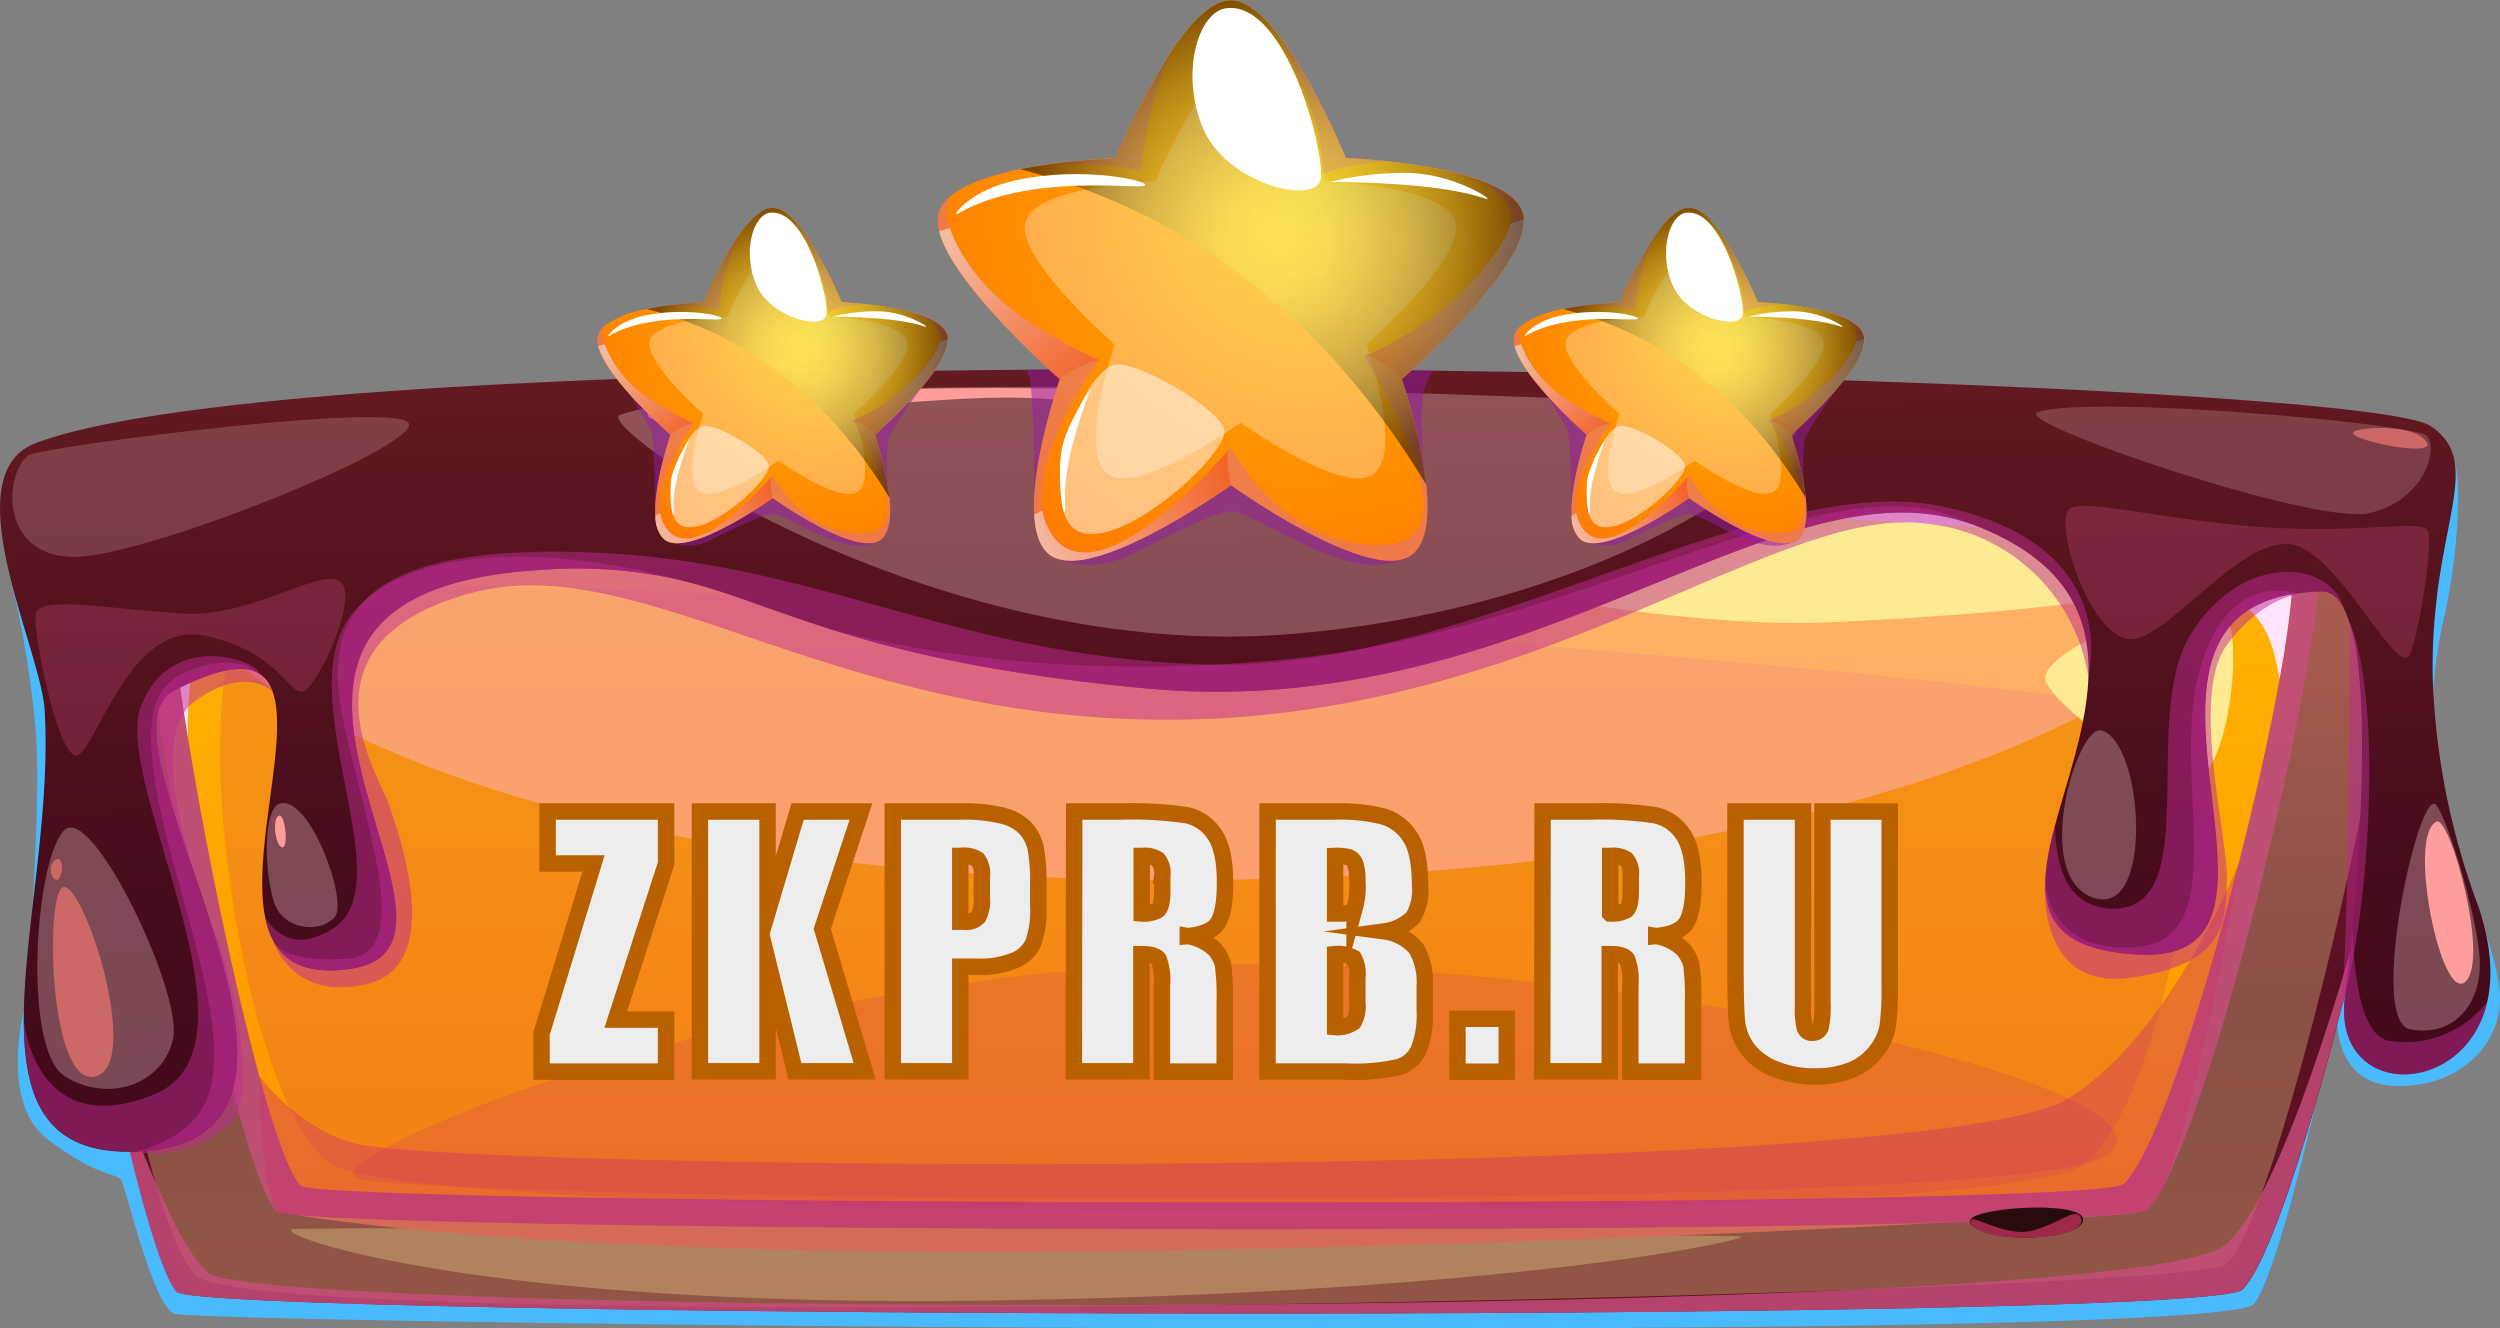 <svg xmlns="http://www.w3.org/2000/svg" xmlns:xlink="http://www.w3.org/1999/xlink" viewBox="0 0 304.28 161.69"><rect x="0" y="0" width="304.28" height="161.69" fill="#808080" stroke="none"/><defs><style>.cls-1{isolation:isolate;}.cls-2{fill:#4abaff;}.cls-3{fill:url(#linear-gradient);}.cls-4{fill:#ffea99;}.cls-16,.cls-17,.cls-25,.cls-4{opacity:0.3;}.cls-16,.cls-18,.cls-25,.cls-31,.cls-32,.cls-4,.cls-9{mix-blend-mode:soft-light;}.cls-17,.cls-5{fill:#c94e7f;}.cls-5{opacity:0.8;}.cls-15,.cls-17,.cls-23,.cls-26,.cls-27,.cls-28,.cls-29,.cls-34,.cls-35,.cls-36,.cls-39,.cls-40,.cls-41,.cls-5,.cls-7,.cls-8{mix-blend-mode:multiply;}.cls-6{fill:url(#linear-gradient-2);}.cls-7,.cls-8{fill:#ca306d;}.cls-18,.cls-7{opacity:0.2;}.cls-8{opacity:0.4;}.cls-9{fill:#ffe3ff;}.cls-10{fill:#ffb3c7;mix-blend-mode:overlay;}.cls-10,.cls-15,.cls-23,.cls-26,.cls-27,.cls-28,.cls-29,.cls-30,.cls-31,.cls-34,.cls-35,.cls-36,.cls-37,.cls-39,.cls-40,.cls-41,.cls-42{opacity:0.5;}.cls-11{fill:#ffea94;}.cls-12,.cls-25,.cls-31,.cls-32{fill:#fff;}.cls-13{fill:#d66a59;}.cls-14{fill:url(#linear-gradient-3);}.cls-15{fill:#bf2a92;}.cls-16,.cls-18{fill:#ffd8d8;}.cls-19{fill:#ff9c9c;}.cls-20{fill:#cc6868;}.cls-21{fill:#290b0b;}.cls-22{fill:#9e2948;}.cls-23{fill:#941da8;}.cls-24{fill:url(#radial-gradient);}.cls-26{fill:#e07090;}.cls-27{fill:url(#linear-gradient-4);}.cls-28{fill:url(#linear-gradient-5);}.cls-29{fill:url(#linear-gradient-6);}.cls-30,.cls-37,.cls-42{mix-blend-mode:screen;}.cls-30{fill:url(#radial-gradient-2);}.cls-33{fill:url(#radial-gradient-3);}.cls-34{fill:url(#linear-gradient-7);}.cls-35{fill:url(#linear-gradient-8);}.cls-36{fill:url(#linear-gradient-9);}.cls-37{fill:url(#radial-gradient-4);}.cls-38{fill:url(#radial-gradient-5);}.cls-39{fill:url(#linear-gradient-10);}.cls-40{fill:url(#linear-gradient-11);}.cls-41{fill:url(#linear-gradient-12);}.cls-42{fill:url(#radial-gradient-6);}.cls-43{fill:#ededed;stroke:#b96100;stroke-miterlimit:10;stroke-width:2px;}</style><linearGradient id="linear-gradient" x1="149.81" y1="1.66" x2="149.81" y2="161.17" gradientUnits="userSpaceOnUse"><stop offset="0" stop-color="#de3f43"/><stop offset="0.07" stop-color="#cf3a3f"/><stop offset="0.39" stop-color="#902230"/><stop offset="0.63" stop-color="#681427"/><stop offset="0.75" stop-color="#590e23"/><stop offset="0.97" stop-color="#621621"/><stop offset="1" stop-color="#641721"/></linearGradient><linearGradient id="linear-gradient-2" x1="149.81" y1="17.45" x2="149.81" y2="151.07" gradientUnits="userSpaceOnUse"><stop offset="0.03" stop-color="#ffc700"/><stop offset="1" stop-color="#ff9200"/></linearGradient><linearGradient id="linear-gradient-3" x1="151.87" y1="128.91" x2="150.92" y2="11.1" gradientUnits="userSpaceOnUse"><stop offset="0" stop-color="#420a1a"/><stop offset="0.24" stop-color="#490d1b"/><stop offset="0.6" stop-color="#5c161f"/><stop offset="0.96" stop-color="#772224"/></linearGradient><radialGradient id="radial-gradient" cx="158.68" cy="24.24" r="63.68" gradientUnits="userSpaceOnUse"><stop offset="0.03" stop-color="#ffc700"/><stop offset="0.47" stop-color="#ff9200"/><stop offset="0.9" stop-color="#ff7600"/><stop offset="0.92" stop-color="#ff7c00"/><stop offset="0.95" stop-color="#ff8e00"/><stop offset="0.98" stop-color="#fa0"/><stop offset="1" stop-color="#fb0"/></radialGradient><linearGradient id="linear-gradient-4" x1="166.07" y1="36.43" x2="185.49" y2="36.43" gradientUnits="userSpaceOnUse"><stop offset="0" stop-color="#f63f00"/><stop offset="1" stop-color="#fafafa"/></linearGradient><linearGradient id="linear-gradient-5" x1="150.77" y1="56.68" x2="126.73" y2="66.43" xlink:href="#linear-gradient-4"/><linearGradient id="linear-gradient-6" x1="132.77" y1="47.67" x2="117.19" y2="28.71" xlink:href="#linear-gradient-4"/><radialGradient id="radial-gradient-2" cx="154.83" cy="29.51" r="30.09" gradientUnits="userSpaceOnUse"><stop offset="0" stop-color="#fff261"/><stop offset="0.11" stop-color="#faee5f"/><stop offset="0.23" stop-color="#ede15a"/><stop offset="0.36" stop-color="#d6cb52"/><stop offset="0.5" stop-color="#b7ad46"/><stop offset="0.64" stop-color="#8e8736"/><stop offset="0.78" stop-color="#5c5823"/><stop offset="0.92" stop-color="#23210d"/><stop offset="1"/></radialGradient><radialGradient id="radial-gradient-3" cx="99.35" cy="39.8" r="38.08" xlink:href="#radial-gradient"/><linearGradient id="linear-gradient-7" x1="103.78" y1="47.09" x2="115.39" y2="47.09" xlink:href="#linear-gradient-4"/><linearGradient id="linear-gradient-8" x1="94.63" y1="59.2" x2="80.25" y2="65.03" xlink:href="#linear-gradient-4"/><linearGradient id="linear-gradient-9" x1="83.86" y1="53.81" x2="74.55" y2="42.47" xlink:href="#linear-gradient-4"/><radialGradient id="radial-gradient-4" cx="97.05" cy="42.95" r="17.99" xlink:href="#radial-gradient-2"/><radialGradient id="radial-gradient-5" cx="210.87" cy="39.8" r="38.08" xlink:href="#radial-gradient"/><linearGradient id="linear-gradient-10" x1="215.29" y1="47.09" x2="226.9" y2="47.09" xlink:href="#linear-gradient-4"/><linearGradient id="linear-gradient-11" x1="206.14" y1="59.2" x2="191.77" y2="65.03" xlink:href="#linear-gradient-4"/><linearGradient id="linear-gradient-12" x1="195.38" y1="53.81" x2="186.06" y2="42.47" xlink:href="#linear-gradient-4"/><radialGradient id="radial-gradient-6" cx="208.57" cy="42.95" r="17.99" xlink:href="#radial-gradient-2"/></defs><g class="cls-1"><g id="Слой_2" data-name="Слой 2"><g id="Layer_1" data-name="Layer 1"><path class="cls-2" d="M1.5,71.33A120.75,120.75,0,0,1,4.31,88.52c.91,9.77-1.25,33.82-1.25,33.82s-3.29,11.77,2.76,16.35,8.31,4.07,8.92,4.93,3.77,15,6.42,16.26,249.52,3.93,253.22-1.21,10.09-36.13,10.09-36.13-1.09,9.22,6.84,9.61,13.4-5.08,12.94-11.37-6.11-17.61-7.32-21.6-1.45-15.62.4-23.37S299.66,58.4,298.69,56,1.5,71.33,1.5,71.33Z"/><path class="cls-3" d="M289.37,104.12l0,.08c-5.23,23.86-12.13,48.34-16.43,52.76-4.1,4.21-248.48,3.47-251.42.28-2-2.22-5.06-13.39-8.06-27.59-6-28.49-11.94-69.16-10-74.21,4.06-10.56,286-12.83,292.65,0C297.88,58.92,294.39,81.23,289.37,104.12Z"/><path class="cls-4" d="M11.46,56.36C2.8,57.54,15.17,148,24,155.33s240.05,2.44,246.77-1.4,26.69-91,20.14-95.54S153.43,37,11.46,56.36Z"/><path class="cls-5" d="M261.34,147.22c-.75.71-10.5,1.23-25.58,1.62h0c-55.11,1.4-181.27.79-199.83-1a7.36,7.36,0,0,1-2.27-.4,0,0,0,0,0,0,0C28.1,142,14.88,70.31,17.47,64.11c3.63-8.64,258.65-10.51,264.58,0C285.34,70,268.87,140.13,261.34,147.22Z"/><path class="cls-6" d="M277.45,82.65c-3.85,21.3-13.7,56.7-19,61.47-3.57,3.21-219.26,2.64-221.83.21-3.5-3.31-10.2-32.78-13.73-54.48-1.88-11.59-2.87-21-2-23,3.53-8,251.94-9.76,257.72,0C279.51,68.39,278.92,74.48,277.45,82.65Z"/><path class="cls-7" d="M31.58,72.47c-10.36,6.69-2.33,62.22,8.81,69.27s202.88,8.18,213.2,0,16-48.47,12.11-54S40.46,66.74,31.58,72.47Z"/><path class="cls-8" d="M31.58,131s4.61,6.28,11.51,8.16c12,3.27,191.18,5,208.49-5.39,12.59-7.54,21-28.93,21-28.93s-6.4,39.32-11.2,42.35-225.67,4-227.73.22S31.58,131,31.58,131Z"/><path class="cls-9" d="M277.45,82.65c-.86-4.58-1.68-9.61-10.52-11.82-43.88-11-229.81-5.24-237.34-1.31s-6.7,20.33-6.7,20.33c-1.88-11.59-2.87-21-2-23,3.53-8,251.94-9.76,257.72,0C279.51,68.39,278.92,74.48,277.45,82.65Z"/><path class="cls-10" d="M24.26,67.56c-12.32,4.2,20.39,40.28,122.32,39.54s133-35.67,126-39.54S55.21,57,24.26,67.56Z"/><path class="cls-11" d="M149.81,62.05c-7.2,1.36,44.66,14.84,72.34,13.7s53-4.59,48-8.19S161.64,59.81,149.81,62.05Z"/><path class="cls-11" d="M269.2,72.9c-3.07-.58-22,6.45-20.14,10.19s16,14.13,19.29,11S273.75,73.76,269.2,72.9Z"/><path class="cls-12" d="M27.56,80.93c-2.81-1.2-1.29-11.65,1.94-13s30.25-3.32,29.76-.82S30.49,82.18,27.56,80.93Z"/><path class="cls-7" d="M43.84,143.51c-8.61-1.81,51.9-27.19,108.56-26.2s116.26,16.54,103.49,23.58S56.69,146.21,43.84,143.51Z"/><path class="cls-5" d="M289.34,104.2c-5.23,23.86-12.13,48.34-16.43,52.76-4.1,4.21-248.48,3.47-251.42.28-2-2.22-5.06-13.39-8.06-27.59,4.17,11.83,8.81,23,12.06,25.35,7.37,5.28,233.58,6,245.28-3.44C276.72,146.76,283.81,124.73,289.34,104.2Z"/><path class="cls-4" d="M35.56,149.61c-2.47.68,23,9.73,86.29,8.66s91.29-7.45,90.06-7.77S37.28,149.14,35.56,149.61Z"/><path class="cls-13" d="M235.72,148.84c-23.5,1.32-61.07,3-103.63,3.46-59.87.61-88.4-3.18-96.2-4.44C54.45,149.63,180.61,150.24,235.72,148.84Z"/><path class="cls-14" d="M302.73,121.92h0c-2.79,12.13-19.63,11.91-17.19-1.48,0,0,.36-3,.79-7.48v-.06c.56-6.13,1.21-15,1.15-23a.16.16,0,0,0,0-.07A84.77,84.77,0,0,0,287,80.8a21.77,21.77,0,0,0-1.59-6.47c-.72-1.52-1.67-2.38-2.9-2.35-30.43.88,1.65,45.32-22.11,44.21-12.74-.6-12.54-7.22-10.26-15.78,3.23-12.18,10.67-28.27-9.31-36.28-.5-.21-1-.38-1.5-.55h0c-6.17-2-12.72-1.3-19.85.75-1.79.52-3.62,1.12-5.5,1.78C194.52,73,170.78,86.8,139.12,83.76c-19.55-1.87-31.05-4.87-39.55-7.66l-.88-.29c-6.61-2.2-11.44-4.24-17.06-5.46h0a56.44,56.44,0,0,0-15.52-1C18,72.1,62.8,115,42.67,117.92c-6.73,1-9.49-1.83-10.4-6.29-1.89-9.42,4.64-26.23-.68-29.6-1.83-1.16-5-.75-10.45,2.06-11,5.77,26.22,55.6-5.15,56.09-10.46.16-13.09-6.44-13.1-16,0-10.72,3.33-25.13,2.54-37.75C5,79-5.83,57.77,4.36,53.93c10.74-4.06,37.63-6.51,71-7.81,12.1-.47,25.05-.78,38.39-1q5.57-.07,11.2-.12c16.37-.13,33.13-.08,49.44.11l11.92.18c13.3.23,26.15.56,38.09,1,39,1.29,68.2,3.39,71.43,5.56,5.5,3.69,2.16,9.44.76,20.8h0a1.62,1.62,0,0,1,0,.18,67.47,67.47,0,0,0-.49,9.94v0a87.51,87.51,0,0,0,5.52,27.48C303.23,115,303.43,118.83,302.73,121.92Z"/><path class="cls-15" d="M31.58,82h0c-1.82-1.16-5-.75-10.43,2.07-11,5.75,26.2,55.59-5.16,56.08-10.46.16-13.09-6.44-13.09-16,0,0,1.3,14.9,15.79,9.08S13.62,95.39,17.14,86,31.38,80.35,31.58,82Z"/><path class="cls-15" d="M81.61,70.35a56.39,56.39,0,0,0-15.51-1C18,72.1,62.8,115,42.68,117.91c-6.74,1-9.51-1.82-10.41-6.27,1.54,2.42,4.09,4,8.28,1.36,8.68-5.57-5.73-28.66,2.46-38.48S72.71,67.75,81.61,70.35Z"/><path class="cls-15" d="M239.28,63.57C215.46,55.87,186,88.26,139.13,83.76c-19.57-1.87-31-4.87-39.56-7.66,4.52,1.39,26,7.26,57.35,4.11C192.35,76.65,223.34,55.14,239.28,63.57Z"/><path class="cls-15" d="M285.38,74.33c-.72-1.52-1.67-2.38-2.9-2.35-30.43.89,1.65,45.33-22.11,44.21-12.74-.6-12.53-7.22-10.26-15.77.08,5.19,1.59,10,6.88,10.18,11.48.31,3.37-23.27,9.64-33.4S283.82,68.07,285.38,74.33Z"/><path class="cls-15" d="M302.72,121.93c-2.78,12.13-19.63,11.91-17.19-1.48,0,0,.37-3,.8-7.48.22,7.1,1.34,13.2,4.49,13.72A12.57,12.57,0,0,0,302.72,121.93Z"/><path class="cls-15" d="M16.73,140.16s5.14,1.55,11.05-3.09c3.86-3,.55-17.87-1.23-22.48s-9.41-24.43-2.92-29.18c6.32-4.63,9.55-1.22,9.55-1.22S31.58,79.29,25,81c-6.42,1.67-9.3,5-3.4,25.84S29.1,136.53,16.73,140.16Z"/><path class="cls-15" d="M33.18,114.36c.07.12,2.3,7.73,11.67,5.35s3.73-18.19,2.44-21.88S35.59,78.3,56.94,72.29s44.61,16.29,87.92,15.28,71.49-26.09,89.41-23.85a22.18,22.18,0,0,1,19.89,18.57s4.49-16-17.8-20.66S179,81.76,147.44,80.9,100.07,68.3,71.75,67.23s-32.51,7.92-30,20.34,8.93,28.54.49,29.11S33.18,114.36,33.18,114.36Z"/><path class="cls-15" d="M248.91,107s-1.32,13.63,10.41,12,11.54-6.91,11.73-11.84-4.55-22.6,0-28.68,8.93-6.05,8.61-6.22-8.74-3-12.05,9.72,4.18,32.05-7.24,33.22S248.91,107,248.91,107Z"/><path class="cls-15" d="M286,75.81s0,7.84-.18,23.13-.77,23.6-.77,23.6,2.92-9.6,3.29-25.63S286,75.81,286,75.81Z"/><path class="cls-16" d="M7.89,101c-3.61,3.24-5.24,26.69,0,30s12,1,13.18-4.59S11.27,97.92,7.89,101Z"/><path class="cls-16" d="M34,97.83c-2.24.78-1.72,10-.34,12.7s5.47,3,7.1,1.06S37.62,96.57,34,97.83Z"/><path class="cls-16" d="M255.72,88.89c-2.84-.69-8.52,17.61-1,20.35S260.92,90.16,255.72,88.89Z"/><path class="cls-16" d="M296.35,97.85c-2.18-1-8.15,26.45-3,27.43s8.74-2.91,8.46-8.52S297.46,98.34,296.35,97.85Z"/><path class="cls-17" d="M4.36,74.62c-.5,1.65,2.83,19,5.29,17.19S16.14,75.42,25,77.38s10.07,7,11.78,6.81,6.92-11.29,4.71-13.32-10.62,4.24-19,3.81S5,72.41,4.36,74.62Z"/><path class="cls-17" d="M251.87,61.91c-2.1,1.73,3.11,18.09,8.76,15.64s13.71-13.63,19.44-10.93,12.12,16.62,13.39,12.73,2.58-13.1,2.09-14.66-7.08.17-18.87-.45S253.51,60.56,251.87,61.91Z"/><path class="cls-16" d="M75.47,50.49c-3.54,1.21,37.86,30.45,82,26.65s67.79-26.53,60.18-27.27S95.49,43.61,75.47,50.49Z"/><path class="cls-18" d="M3.43,55.44C.57,57.64-.12,67.35,8.55,67.78s45.84-14.71,40.76-16.6S4.71,54.46,3.43,55.44Z"/><path class="cls-18" d="M248,50.18c-3.23,1.16,33.53,13.76,40.32,12.28s8.56-8,7-9.45S254.16,48,248,50.18Z"/><path class="cls-19" d="M79,50.12c-2.86,3.61,31.93-2.54,47.24-1.64s39.63,5.73,39,1.64-32.34-2.72-39.88-2.86S81.18,47.41,79,50.12Z"/><path class="cls-20" d="M193.25,49c-5.26,2,25.54,4.1,21.77,1.48S197.26,47.42,193.25,49Z"/><path class="cls-20" d="M7.62,108c-2.15,1-1.66,24.57,4.05,23S10.08,106.86,7.62,108Z"/><path class="cls-20" d="M6.82,104.62c-1.42.85-.18,3.22.4,2.24S7.59,104.16,6.82,104.62Z"/><path class="cls-19" d="M33.84,99.34c-.77.66-.22,3.83.55,3.8S34.67,98.63,33.84,99.34Z"/><path class="cls-19" d="M296.56,100c-3.65,1.65.58,22.29,3.53,19.47S298.19,99.24,296.56,100Z"/><path class="cls-20" d="M286.67,52.45c-2.22.85,10.23,3.48,8.67,1.31S287.74,52,286.67,52.45Z"/><path class="cls-21" d="M239.81,148.86c-1.25-1.86,13.92-2.93,13.74-.39S241.59,151.5,239.81,148.86Z"/><path class="cls-22" d="M239.82,148.61c0-1,4.29,2,7.45,1.2s5.23-2.79,5.89-1.81-.34,2.43-5.95,2.62S239.87,149.38,239.82,148.61Z"/><path class="cls-23" d="M173.27,47.6c-.52,3.08,0,9.1,0,9.1L173,66s-.66,2.8-6.1,2.74-14.67-6.27-16.66-6.45-6.47,2.16-12.35,5.11-10,.17-10.32,0-1.65-5.11-1.65-5.11,0-13.09-.59-16.14a5.32,5.32,0,0,0-.4-1.12c16.37-.13,33.13-.08,49.44.11A9.22,9.22,0,0,0,173.27,47.6Z"/><path class="cls-24" d="M170.6,46.15a66.61,66.61,0,0,1,3,12.87c.38,3.73.09,7.16-1.82,8.54-5,3.65-21.95-8.51-21.95-8.51s-16.94,12.16-22,8.51S129,46.15,129,46.15,112.37,31.7,114.28,25.81A4.07,4.07,0,0,1,115.54,24c1.82-1.62,5.18-2.7,8.63-3.42.64-.13,1.27-.25,1.9-.35h.06a82.14,82.14,0,0,1,9.67-1,85,85,0,0,1,6.77-13c2.3-3.43,4.88-6.2,7.24-6.2,1.95,0,4.06,1.9,6,4.51,4.3,5.68,8,14.7,8,14.7s2.13.08,5.06.39c1.87.2,4.06.5,6.24.93,4.73.95,9.34,2.57,10.22,5.28C187.24,31.7,170.6,46.15,170.6,46.15Z"/><path class="cls-25" d="M166.3,41.92s4.55,13.09.86,15.78S151,51.43,151,51.43s-12.48,9-16.17,6.27.85-15.78.85-15.78-12.26-10.64-10.85-15a3,3,0,0,1,.93-1.32c1.59-1.4,4.75-2.26,7.76-2.78h0a59,59,0,0,1,7.12-.76,61.64,61.64,0,0,1,5-9.58c1.69-2.53,3.59-4.57,5.33-4.57,1.44,0,3,1.41,4.44,3.33a57.51,57.51,0,0,1,5.87,10.82s1.57.06,3.73.29c1.37.14,3,.37,4.59.69,3.48.7,6.88,1.88,7.53,3.88C178.56,31.28,166.3,41.92,166.3,41.92Z"/><path class="cls-26" d="M170.6,46.15s6.18,17.77,1.16,21.41-21.95-8.51-21.95-8.51-16.94,12.16-22,8.51c-1.26-.91-1.81-2.72-1.93-4.92-.36-6.53,3.1-16.49,3.1-16.49S116,34.83,114.3,28.13a4.25,4.25,0,0,1,0-2.32A4.07,4.07,0,0,1,115.54,24c-.1.3-.2.62-.28.95a5.56,5.56,0,0,0,.35,2.79c1,2.91,3.64,7.21,8.83,10.87a65.57,65.57,0,0,0,9.34,5.22s-8.09,10.79-6.85,18.27a7.2,7.2,0,0,0,1,2.74c5.18,8.27,19.33-7.39,21.56-10l.31-.35S156.2,67,168.71,66.3c11.67-.63-2.88-23-2.64-23,1.05-.11,12.29-5.48,17.11-14.38a5.72,5.72,0,0,0,.61-1.6c.73-3.48-3.21-5.45-8.68-6.75,4.73.95,9.34,2.57,10.22,5.28a3.69,3.69,0,0,1,.16.89C185.7,33,170.6,46.15,170.6,46.15Z"/><path class="cls-26" d="M142.57,6.2a50.18,50.18,0,0,0-3.71,14.6,44.13,44.13,0,0,0-5.75-.79,47.13,47.13,0,0,0-7,.23,82.14,82.14,0,0,1,9.67-1A85,85,0,0,1,142.57,6.2Z"/><path class="cls-26" d="M168.87,19.6c-5.84.39-7.78,1.65-7.78,1.65a28.06,28.06,0,0,0-.86-5.76c-.63-2.71-3.1-8.21-4.39-11,4.3,5.68,8,14.7,8,14.7S165.94,19.29,168.87,19.6Z"/><path class="cls-27" d="M185.49,26.7C185.7,33,170.6,46.15,170.6,46.15a8.7,8.7,0,0,0-4.53-2.89c1.05-.11,12.29-5.48,17.11-14.38a5.72,5.72,0,0,0,.61-1.6C184.42,27,185,26.85,185.49,26.7Z"/><path class="cls-28" d="M149.81,59.05s-16.94,12.16-22,8.51c-1.26-.91-1.81-2.72-1.93-4.92l1-.52a7.2,7.2,0,0,0,1,2.74c5.18,8.27,19.33-7.39,21.56-10C149.35,55.36,149.29,56.46,149.81,59.05Z"/><path class="cls-29" d="M133.78,43.85a10.29,10.29,0,0,0-4.76,2.3S116,34.83,114.3,28.13l1.31-.37c1,2.91,3.64,7.21,8.83,10.87A65.57,65.57,0,0,0,133.78,43.85Z"/><path class="cls-30" d="M170.6,46.15a66.61,66.61,0,0,1,3,12.87C158.94,34.71,140,24.64,124.17,20.6c.64-.13,1.27-.25,1.9-.35h.06a82.14,82.14,0,0,1,9.67-1,85,85,0,0,1,6.77-13c2.3-3.43,4.88-6.2,7.24-6.2,1.95,0,4.06,1.9,6,4.51,4.3,5.68,8,14.7,8,14.7s2.13.08,5.06.39c1.87.2,4.06.5,6.24.93,4.73.95,9.34,2.57,10.22,5.28C187.24,31.7,170.6,46.15,170.6,46.15Z"/><path class="cls-31" d="M135.74,44.39c-4.64.92-9.74,18.19-4.32,20.35S149.8,54.94,149,52.25,138.31,43.88,135.74,44.39Z"/><path class="cls-32" d="M149.28,1c-3.46.4-5.7,8-2.82,14.7s13.69,9.34,14.28,6.11S156.53.12,149.28,1Z"/><path class="cls-12" d="M152.53,3.58C150,2.89,148.22,10.16,151,15.1s9.16,6.26,9.28,4.43S157.39,4.91,152.53,3.58Z"/><path class="cls-32" d="M116.5,26.05c-.69.4,1.35-2.79,6.89-4.05,8.41-1.9,16.84.08,15.91.59S125.14,21,116.5,26.05Z"/><path class="cls-32" d="M161.91,22.14a36.59,36.59,0,0,1,9.75-1.08c5.22.18,9.92,3.15,9.34,3.15S177,22.26,161.91,22.14Z"/><path class="cls-32" d="M132.79,47.21s-3,4.44-3.56,7.47.06,8.11.38,7.58S128.42,58.63,132.79,47.21Z"/><path class="cls-23" d="M108.08,53.77a29.84,29.84,0,0,0,0,5.44l-.17,5.57s-.4,1.67-3.65,1.64-8.77-3.76-10-3.86-3.86,1.29-7.39,3a6.17,6.17,0,0,1-6.17,0,22.87,22.87,0,0,1-1-3s0-7.83-.35-9.66c-.21-1.09-2.36-4.33-4.08-6.78,12.1-.47,25.05-.78,38.39-1C112.78,46.36,108.37,52.13,108.08,53.77Z"/><path class="cls-33" d="M106.48,52.9a40.15,40.15,0,0,1,1.79,7.7c.22,2.23,0,4.28-1.09,5.11-3,2.18-13.13-5.09-13.13-5.09s-10.13,7.27-13.13,5.09.7-12.81.7-12.81-10-8.64-8.81-12.17a2.36,2.36,0,0,1,.75-1.06,12,12,0,0,1,5.16-2.05l1.14-.21h0a48.22,48.22,0,0,1,5.78-.62,50.51,50.51,0,0,1,4-7.78C91.1,27,92.64,25.3,94.05,25.3c1.17,0,2.43,1.14,3.61,2.7a47.24,47.24,0,0,1,4.77,8.79s1.27.05,3,.23c1.12.12,2.43.3,3.73.56,2.83.57,5.59,1.53,6.12,3.15C116.44,44.26,106.48,52.9,106.48,52.9Z"/><path class="cls-25" d="M103.91,50.37s2.72,7.83.52,9.44-9.67-3.75-9.67-3.75-7.47,5.35-9.67,3.75.51-9.44.51-9.44-7.33-6.36-6.49-9a1.78,1.78,0,0,1,.55-.78A10.25,10.25,0,0,1,84.3,39h0a35.37,35.37,0,0,1,4.26-.45,36.9,36.9,0,0,1,3-5.73c1-1.51,2.15-2.73,3.19-2.73.86,0,1.79.84,2.66,2a34.71,34.71,0,0,1,3.51,6.48s.93,0,2.22.17c.83.09,1.79.22,2.75.41,2.08.42,4.12,1.13,4.5,2.32C111.25,44,103.91,50.37,103.91,50.37Z"/><path class="cls-26" d="M106.48,52.9s3.7,10.63.7,12.81-13.13-5.09-13.13-5.09-10.13,7.27-13.13,5.09a3.79,3.79,0,0,1-1.15-2.95c-.22-3.9,1.85-9.86,1.85-9.86s-7.81-6.77-8.8-10.77a2.56,2.56,0,0,1,0-1.4,2.36,2.36,0,0,1,.75-1.06c-.06.18-.12.37-.17.56a3.31,3.31,0,0,0,.21,1.67,13.73,13.73,0,0,0,5.28,6.51,40.15,40.15,0,0,0,5.58,3.12S79.63,58,80.37,62.45a4.5,4.5,0,0,0,.6,1.64c3.1,5,11.56-4.42,12.9-6l.18-.21s3.82,7.44,11.31,7c7-.37-1.73-13.76-1.58-13.77.62-.07,7.34-3.28,10.23-8.61a3.21,3.21,0,0,0,.36-1c.44-2.08-1.91-3.26-5.19-4,2.83.57,5.59,1.53,6.12,3.15a2.34,2.34,0,0,1,.09.54C115.51,45.06,106.48,52.9,106.48,52.9Z"/><path class="cls-26" d="M89.72,29a30.18,30.18,0,0,0-2.22,8.73,25.39,25.39,0,0,0-3.43-.47,27.5,27.5,0,0,0-4.18.14,48.22,48.22,0,0,1,5.78-.62A50.51,50.51,0,0,1,89.72,29Z"/><path class="cls-26" d="M105.45,37c-3.49.23-4.65,1-4.65,1a16.82,16.82,0,0,0-.51-3.44A47.62,47.62,0,0,0,97.66,28a47.24,47.24,0,0,1,4.77,8.79S103.7,36.84,105.45,37Z"/><path class="cls-34" d="M115.39,41.27c.12,3.79-8.91,11.63-8.91,11.63a5.16,5.16,0,0,0-2.7-1.72c.62-.07,7.34-3.28,10.23-8.61a3.21,3.21,0,0,0,.36-1Z"/><path class="cls-35" d="M94.05,60.62s-10.13,7.27-13.13,5.09a3.79,3.79,0,0,1-1.15-2.95l.6-.31a4.5,4.5,0,0,0,.6,1.64c3.1,5,11.56-4.42,12.9-6A5.63,5.63,0,0,0,94.05,60.62Z"/><path class="cls-36" d="M84.46,51.53a6.14,6.14,0,0,0-2.84,1.37s-7.81-6.77-8.8-10.77l.78-.23a13.73,13.73,0,0,0,5.28,6.51A40.15,40.15,0,0,0,84.46,51.53Z"/><path class="cls-37" d="M106.48,52.9a40.15,40.15,0,0,1,1.79,7.7C99.51,46.06,88.2,40,78.72,37.62l1.14-.21h0a48.22,48.22,0,0,1,5.78-.62,50.51,50.51,0,0,1,4-7.78C91.1,27,92.64,25.3,94.05,25.3c1.17,0,2.43,1.14,3.61,2.7a47.24,47.24,0,0,1,4.77,8.79s1.27.05,3,.23c1.12.12,2.43.3,3.73.56,2.83.57,5.59,1.53,6.12,3.15C116.44,44.26,106.48,52.9,106.48,52.9Z"/><path class="cls-31" d="M85.64,51.85c-2.78.55-5.83,10.88-2.58,12.17s11-5.86,10.5-7.47S87.17,51.54,85.64,51.85Z"/><path class="cls-32" d="M93.73,25.89c-2.06.24-3.4,4.77-1.68,8.79s8.19,5.58,8.54,3.65S98.07,25.37,93.73,25.89Z"/><path class="cls-12" d="M95.68,27.45c-1.53-.42-2.58,3.93-.92,6.88s5.48,3.75,5.55,2.65S98.59,28.24,95.68,27.45Z"/><path class="cls-32" d="M74.13,40.88c-.41.24.81-1.67,4.12-2.42,5-1.14,10.08,0,9.52.35S79.3,37.88,74.13,40.88Z"/><path class="cls-32" d="M101.29,38.54a21.63,21.63,0,0,1,5.83-.64c3.12.1,5.93,1.88,5.58,1.88S110.31,38.61,101.29,38.54Z"/><path class="cls-32" d="M83.88,53.54A15.76,15.76,0,0,0,81.75,58c-.33,1.81,0,4.85.22,4.54S81.26,60.36,83.88,53.54Z"/><path class="cls-23" d="M219.6,53.77a29.84,29.84,0,0,0,0,5.44l-.17,5.11v.46s-.39,1.67-3.64,1.64a7.82,7.82,0,0,1-1.85-.32c-3.18-.9-7.13-3.46-8.12-3.54-1.18-.1-3.86,1.29-7.39,3a6.18,6.18,0,0,1-6.17,0,26.06,26.06,0,0,1-1-3s0-7.83-.36-9.66c-.22-1.22-2.88-5.1-4.64-7.58,13.3.23,26.15.56,38.09,1C222.76,48.4,219.83,52.44,219.6,53.77Z"/><path class="cls-38" d="M218,52.9a40.51,40.51,0,0,1,1.78,7.7c.23,2.23.06,4.28-1.09,5.11-3,2.18-13.12-5.09-13.12-5.09s-10.14,7.27-13.13,5.09.69-12.81.69-12.81-9.95-8.64-8.81-12.17a2.44,2.44,0,0,1,.75-1.06,12,12,0,0,1,5.16-2.05l1.14-.21h0a48.22,48.22,0,0,1,5.78-.62A50.51,50.51,0,0,1,201.24,29c1.37-2.05,2.92-3.71,4.33-3.71,1.16,0,2.42,1.14,3.61,2.7a46.92,46.92,0,0,1,4.76,8.79s1.27.05,3,.23c1.12.12,2.43.3,3.74.56,2.82.57,5.58,1.53,6.11,3.15C228,44.26,218,52.9,218,52.9Z"/><path class="cls-25" d="M215.43,50.37s2.72,7.83.51,9.44-9.67-3.75-9.67-3.75-7.46,5.35-9.67,3.75.51-9.44.51-9.44-7.33-6.36-6.49-9a1.81,1.81,0,0,1,.56-.78A10.25,10.25,0,0,1,195.82,39h0a35.37,35.37,0,0,1,4.26-.45,37.92,37.92,0,0,1,3-5.73c1-1.51,2.15-2.73,3.19-2.73.86,0,1.79.84,2.66,2a34.71,34.71,0,0,1,3.51,6.48s.94,0,2.23.17c.82.09,1.79.22,2.75.41,2.08.42,4.11,1.13,4.5,2.32C222.76,44,215.43,50.37,215.43,50.37Z"/><path class="cls-26" d="M218,52.9s3.69,10.63.69,12.81-13.12-5.09-13.12-5.09-10.14,7.27-13.13,5.09a3.76,3.76,0,0,1-1.16-2.95c-.22-3.9,1.85-9.86,1.85-9.86s-7.8-6.77-8.8-10.77a2.56,2.56,0,0,1,0-1.4,2.44,2.44,0,0,1,.75-1.06c-.06.18-.12.37-.17.56a3.23,3.23,0,0,0,.22,1.67,13.76,13.76,0,0,0,5.27,6.51A40.61,40.61,0,0,0,196,51.53s-4.84,6.45-4.1,10.92a4.34,4.34,0,0,0,.61,1.64c3.1,5,11.56-4.42,12.89-6l.19-.21s3.82,7.44,11.3,7c7-.37-1.72-13.76-1.58-13.77.63-.07,7.35-3.28,10.23-8.61a3.26,3.26,0,0,0,.37-1c.43-2.08-1.92-3.26-5.19-4,2.82.57,5.58,1.53,6.11,3.15a1.91,1.91,0,0,1,.09.54C227,45.06,218,52.9,218,52.9Z"/><path class="cls-26" d="M201.24,29A29.8,29.8,0,0,0,199,37.74a25.71,25.71,0,0,0-3.44-.47,27.35,27.35,0,0,0-4.17.14,48.22,48.22,0,0,1,5.78-.62A50.51,50.51,0,0,1,201.24,29Z"/><path class="cls-26" d="M217,37c-3.49.23-4.65,1-4.65,1a16.82,16.82,0,0,0-.51-3.44A47.54,47.54,0,0,0,209.18,28a46.92,46.92,0,0,1,4.76,8.79S215.21,36.84,217,37Z"/><path class="cls-39" d="M226.9,41.27C227,45.06,218,52.9,218,52.9a5.2,5.2,0,0,0-2.71-1.72c.63-.07,7.35-3.28,10.23-8.61a3.26,3.26,0,0,0,.37-1C226.27,41.48,226.61,41.36,226.9,41.27Z"/><path class="cls-40" d="M205.57,60.62s-10.14,7.27-13.13,5.09a3.76,3.76,0,0,1-1.16-2.95l.6-.31a4.34,4.34,0,0,0,.61,1.64c3.1,5,11.56-4.42,12.89-6A5.91,5.91,0,0,0,205.57,60.62Z"/><path class="cls-41" d="M196,51.53a6.2,6.2,0,0,0-2.85,1.37s-7.8-6.77-8.8-10.77l.79-.23a13.76,13.76,0,0,0,5.27,6.51A40.61,40.61,0,0,0,196,51.53Z"/><path class="cls-42" d="M218,52.9a40.51,40.51,0,0,1,1.78,7.7C211,46.06,199.71,40,190.23,37.62l1.14-.21h0a48.22,48.22,0,0,1,5.78-.62A50.51,50.51,0,0,1,201.24,29c1.37-2.05,2.92-3.71,4.33-3.71,1.16,0,2.42,1.14,3.61,2.7a46.92,46.92,0,0,1,4.76,8.79s1.27.05,3,.23c1.12.12,2.43.3,3.74.56,2.82.57,5.58,1.53,6.11,3.15C228,44.26,218,52.9,218,52.9Z"/><path class="cls-31" d="M197.15,51.85c-2.77.55-5.83,10.88-2.58,12.17s11-5.86,10.51-7.47S198.69,51.54,197.15,51.85Z"/><path class="cls-32" d="M205.25,25.89c-2.07.24-3.41,4.77-1.69,8.79s8.19,5.58,8.54,3.65S209.58,25.37,205.25,25.89Z"/><path class="cls-12" d="M207.19,27.45c-1.52-.42-2.57,3.93-.92,6.88s5.48,3.75,5.55,2.65S210.1,28.24,207.19,27.45Z"/><path class="cls-32" d="M185.65,40.88c-.41.24.8-1.67,4.12-2.42,5-1.14,10.07,0,9.51.35S190.81,37.88,185.65,40.88Z"/><path class="cls-32" d="M212.81,38.54a21.52,21.52,0,0,1,5.82-.64c3.13.1,5.94,1.88,5.59,1.88S221.83,38.61,212.81,38.54Z"/><path class="cls-32" d="M195.39,53.54A15.76,15.76,0,0,0,193.26,58c-.33,1.81,0,4.85.23,4.54S192.77,60.36,195.39,53.54Z"/><path class="cls-43" d="M81.07,98.77v6.33l-6.13,19h6.13v6.33H65.91V125.8l6.33-20.7H66.65V98.77Z"/><path class="cls-43" d="M104.79,98.77l-4.71,14.28,5.16,17.34H96.75l-3.33-13.55v13.55H85.19V98.77h8.23v12.29l3.66-12.29Z"/><path class="cls-43" d="M108.66,98.77h8.28a19.55,19.55,0,0,1,5.17.53,5.77,5.77,0,0,1,2.71,1.52,5.18,5.18,0,0,1,1.23,2.41,21.35,21.35,0,0,1,.32,4.39v2.75a11.47,11.47,0,0,1-.62,4.42,4.26,4.26,0,0,1-2.3,2.12,10.71,10.71,0,0,1-4.36.75h-2.21v12.73h-8.22Zm8.22,5.41v8l.61,0a1.9,1.9,0,0,0,1.57-.56,4.1,4.1,0,0,0,.44-2.31v-2.6a3,3,0,0,0-.51-2.11A3.16,3.16,0,0,0,116.88,104.18Z"/><path class="cls-43" d="M130.74,98.77h5.82a44.46,44.46,0,0,1,7.88.45,5.44,5.44,0,0,1,3.36,2.29c.86,1.23,1.3,3.2,1.3,5.89,0,2.46-.31,4.12-.92,5s-1.82,1.36-3.61,1.53a6.16,6.16,0,0,1,3.28,1.62,4.78,4.78,0,0,1,1,1.86,28.86,28.86,0,0,1,.21,4.68v8.34h-7.64V119.88a7.17,7.17,0,0,0-.4-3.14c-.27-.4-1-.61-2.1-.61v14.26h-8.22Zm8.22,5.41v7a3.63,3.63,0,0,0,1.94-.38c.37-.25.56-1.08.56-2.47v-1.74a2.62,2.62,0,0,0-.54-2A3.07,3.07,0,0,0,139,104.18Z"/><path class="cls-43" d="M154.28,98.77h8.2a21.33,21.33,0,0,1,5.89.61,5.82,5.82,0,0,1,3.23,2.44c.83,1.23,1.24,3.22,1.24,6a6.37,6.37,0,0,1-.87,3.86,6.08,6.08,0,0,1-3.43,1.68,6.09,6.09,0,0,1,3.87,2.14,8.33,8.33,0,0,1,1,4.58V123a11.6,11.6,0,0,1-.73,4.74,3.93,3.93,0,0,1-2.34,2.11,23.73,23.73,0,0,1-6.56.57h-9.51Zm8.22,5.41v7l.82,0c.81,0,1.33-.2,1.55-.59a9.85,9.85,0,0,0,.33-3.41,5.58,5.58,0,0,0-.27-2.08,1.3,1.3,0,0,0-.72-.75A5.91,5.91,0,0,0,162.5,104.18Zm0,11.95V125a3.49,3.49,0,0,0,2.22-.55,3.8,3.8,0,0,0,.48-2.4v-3a4.15,4.15,0,0,0-.43-2.46A3.92,3.92,0,0,0,162.5,116.13Z"/><path class="cls-43" d="M183.39,124v6.44h-6V124Z"/><path class="cls-43" d="M187.75,98.77h5.82a44.38,44.38,0,0,1,7.88.45,5.39,5.39,0,0,1,3.36,2.29c.87,1.23,1.3,3.2,1.3,5.89,0,2.46-.3,4.12-.92,5s-1.81,1.36-3.61,1.53a6.12,6.12,0,0,1,3.28,1.62,5,5,0,0,1,1,1.86,30.76,30.76,0,0,1,.2,4.68v8.34h-7.63V119.88a7.34,7.34,0,0,0-.4-3.14c-.27-.4-1-.61-2.1-.61v14.26h-8.23Zm8.23,5.41v7a3.65,3.65,0,0,0,1.94-.38c.37-.25.56-1.08.56-2.47v-1.74a2.62,2.62,0,0,0-.54-2A3.07,3.07,0,0,0,196,104.18Z"/><path class="cls-43" d="M230,98.77V119.9a35.8,35.8,0,0,1-.24,5,6.74,6.74,0,0,1-1.38,3,7.14,7.14,0,0,1-3,2.32,11.39,11.39,0,0,1-4.44.8,12.56,12.56,0,0,1-5-.94,7.6,7.6,0,0,1-3.25-2.44,6.85,6.85,0,0,1-1.27-3.18q-.19-1.66-.19-7V98.77h8.22v23.71a9.33,9.33,0,0,0,.23,2.65.88.88,0,0,0,.9.57,1,1,0,0,0,1-.63,11.69,11.69,0,0,0,.23-3V98.77Z"/></g></g></g></svg>